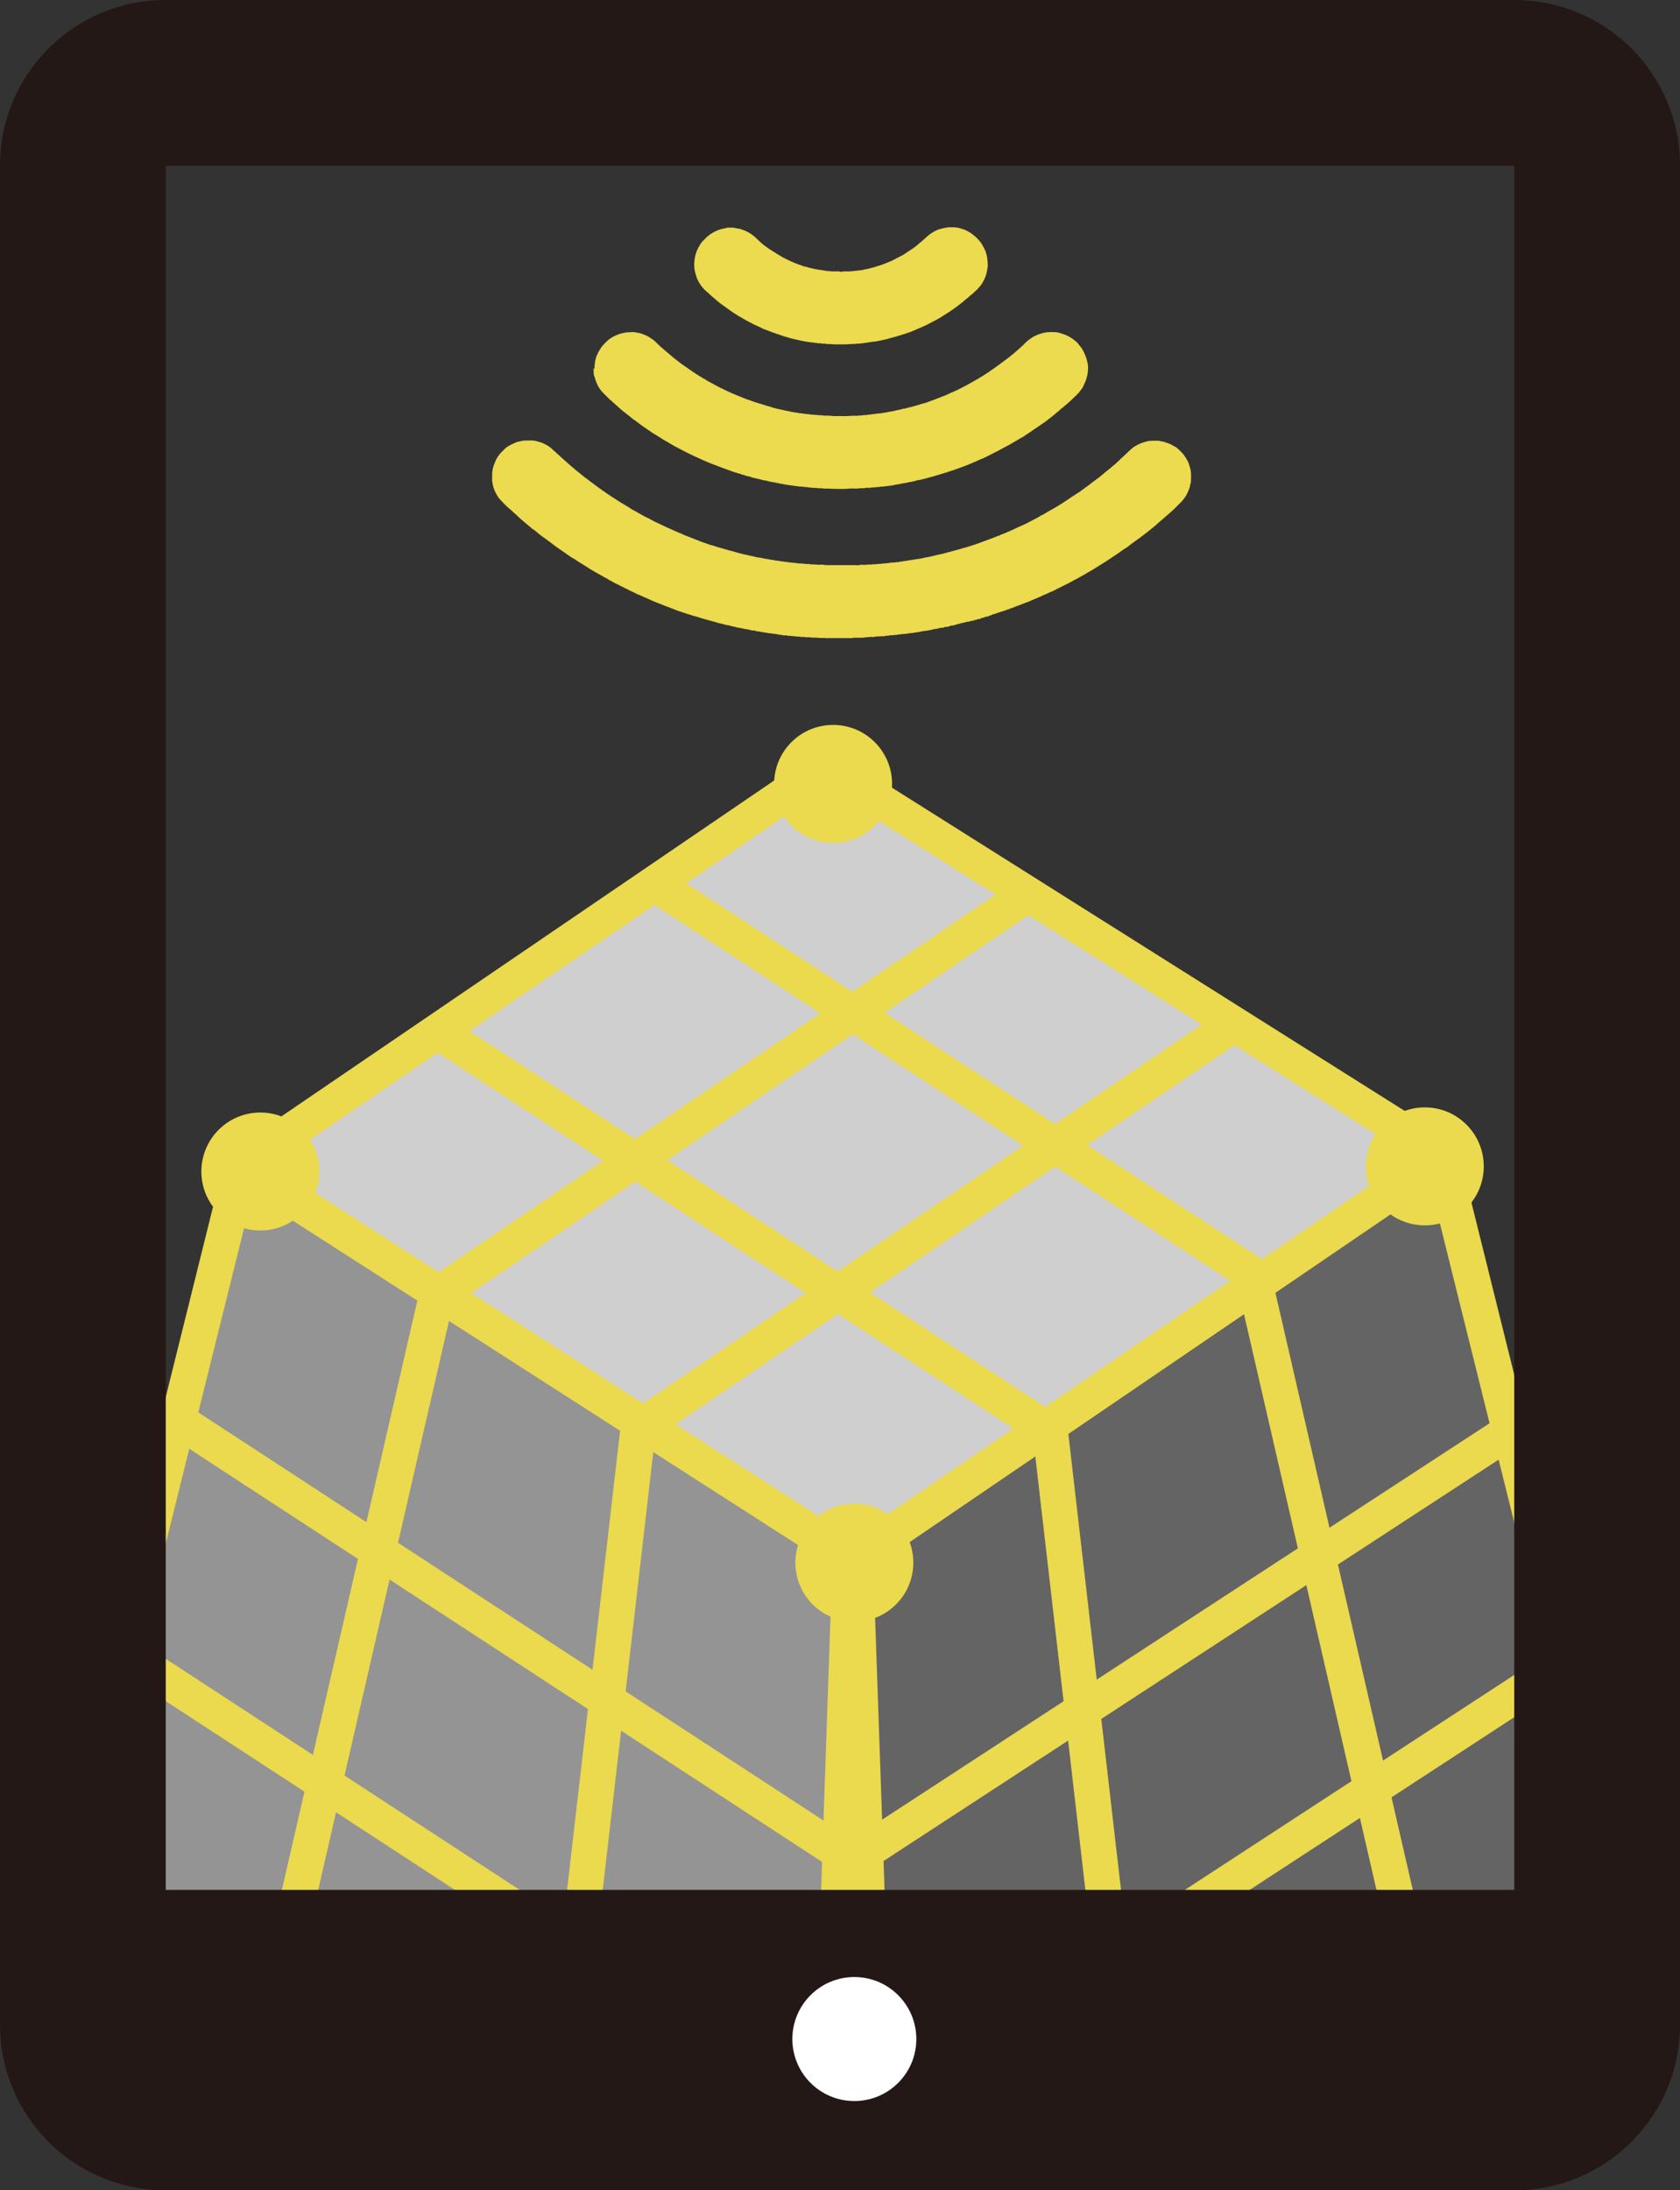 <?xml version="1.0" encoding="UTF-8"?><svg id="a" xmlns="http://www.w3.org/2000/svg" viewBox="0 0 94.86 123.63"><rect x="0" y="0" width="94.86" height="123.63" fill="#333333" stroke="none"/><g><path d="M46.62,43.28l34.96,22.03-33.42,22.77L13.2,66.06l33.42-22.77Z" style="fill:#cfcfcf; fill-rule:evenodd;"/><path d="M48.19,89.29L11.38,66.09l35.22-24,36.81,23.2-35.22,24ZM15.03,66.02l33.12,20.87,31.62-21.55-33.12-20.87-31.62,21.55Z" style="fill:#ebd94e;"/></g><g><path d="M13.62,65.84L3.12,108.08l45.12,8.4-.24-28.56L13.62,65.84Z" style="fill:#949494; fill-rule:evenodd;"/><path d="M49.25,117.68L1.9,108.87l11.09-44.62,36.01,23.12,.25,30.31ZM4.35,107.29l42.88,7.98-.23-26.81L14.25,67.44,4.35,107.29Z" style="fill:#ebd94e;"/></g><g><path d="M81.42,65.36l10.5,42.24-44.88,8.4,.96-27.86,33.42-22.77Z" style="fill:#646464; fill-rule:evenodd;"/><path d="M46,117.21l1.02-29.62,35.03-23.87,11.1,44.66-47.15,8.82Zm2.98-28.53l-.9,26.11,42.61-7.98-9.9-39.81-31.82,21.68Z" style="fill:#ebd94e;"/></g><path d="M43.68,110.72h9.12v9.36h-9.12v-9.36Z" style="fill:none; fill-rule:evenodd; stroke:#231815; stroke-miterlimit:10;"/><path d="M80.45,62.51c1.84,0,3.33,1.49,3.33,3.33s-1.49,3.33-3.33,3.33-3.33-1.49-3.33-3.33,1.49-3.33,3.33-3.33Z" style="fill:#ebd94e; fill-rule:evenodd;"/><path d="M14.7,62.8c1.84,0,3.33,1.49,3.33,3.33s-1.49,3.33-3.33,3.33-3.33-1.49-3.33-3.33,1.49-3.33,3.33-3.33Z" style="fill:#ebd94e; fill-rule:evenodd;"/><path d="M47.04,40.92c1.84,0,3.33,1.49,3.33,3.33s-1.49,3.33-3.33,3.33-3.33-1.49-3.33-3.33,1.49-3.33,3.33-3.33Z" style="fill:#ebd94e; fill-rule:evenodd;"/><path d="M48.24,84.88c1.84,0,3.33,1.49,3.33,3.33s-1.49,3.33-3.33,3.33-3.33-1.49-3.33-3.33,1.49-3.33,3.33-3.33Z" style="fill:#ebd94e; fill-rule:evenodd;"/><rect x="49.25" y="103.65" width="45.15" height="2" transform="translate(-45.51 56.26) rotate(-33.12)" style="fill:#ebd94e;"/><rect x="44.45" y="91.67" width="45.15" height="2" transform="translate(-39.75 51.69) rotate(-33.12)" style="fill:#ebd94e;"/><rect x="23.41" y="82.07" width="2" height="45.15" transform="translate(-76.57 67.9) rotate(-56.87)" style="fill:#ebd94e;"/><rect x="28.21" y="70.09" width="2" height="45.15" transform="translate(-64.36 66.49) rotate(-56.87)" style="fill:#ebd94e;"/><rect x="41.08" y="49.37" width="2" height="40.35" transform="translate(-39.16 66.79) rotate(-56.87)" style="fill:#ebd94e;"/><rect x="53.16" y="40.94" width="2" height="40.35" transform="translate(-26.62 73.07) rotate(-56.87)" style="fill:#ebd94e;"/><rect x="60.56" y="80.24" width="2" height="40.31" transform="translate(-11.11 7.73) rotate(-6.59)" style="fill:#ebd94e;"/><rect x="74.48" y="72.33" width="2" height="40.31" transform="translate(-18.82 19.28) rotate(-12.96)" style="fill:#ebd94e;"/><rect x="13.57" y="99.63" width="40.31" height="2" transform="translate(-70.11 122.58) rotate(-83.41)" style="fill:#ebd94e;"/><rect x="47.7" y="88.16" width="2" height="22.73" transform="translate(-3.43 1.75) rotate(-1.99)" style="fill:#ebd94e;"/><rect x="-.11" y="92.2" width="40.31" height="2" transform="translate(-75.28 91.85) rotate(-77.05)" style="fill:#ebd94e;"/><rect x="32.27" y="68.48" width="40.35" height="2" transform="translate(-29.95 41.4) rotate(-34.13)" style="fill:#ebd94e;"/><rect x="20.98" y="60.91" width="40.35" height="2" transform="translate(-27.65 33.76) rotate(-34.13)" style="fill:#ebd94e;"/><path d="M85.51,9.35V106.68H9.35V9.35H85.51m0-9H9.35C4.37,.35,.35,4.37,.35,9.35V106.68c0,4.97,4.03,9,9,9H85.51c4.97,0,9-4.03,9-9V9.35c0-4.97-4.03-9-9-9h0Z" style="fill:#231815;"/><path d="M85.51,9.35V114.29H9.35V9.35H85.51m0-9.35H9.35C4.18,0,0,4.18,0,9.35V114.29c0,5.16,4.18,9.35,9.35,9.35H85.51c5.16,0,9.35-4.18,9.35-9.35V9.35c0-5.16-4.18-9.35-9.35-9.35h0Z" style="fill:#231815;"/><circle cx="48.24" cy="115.1" r="3.5" style="fill:#fff;"/><g><path d="M46.63,36.03s-.02-.02-.03-.02c-.25,.02-.49-.03-.74-.02-.06,0-.13-.02-.19-.02-.06,0-.13,.01-.19,0-.09-.03-.18-.01-.27-.02-.05,0-.09-.02-.14-.02-.04,0-.09,.01-.13,0-.07-.03-.14-.02-.2-.02-.05,0-.09-.03-.15-.02-.05,0-.1,.02-.15-.02,0,0-.02,0-.03,0-.1,0-.2,0-.29-.03-.08-.02-.16,0-.24-.04-.05-.02-.11,0-.17-.02-.08-.02-.17-.02-.26-.03-.03,0-.06-.02-.09-.02-.03,0-.07,.01-.09-.02,0,0-.03,0-.04,0-.04,0-.08,0-.13-.02-.04-.02-.08,0-.13-.02-.05-.02-.1-.01-.16-.03-.04,0-.08,0-.11-.02-.05-.02-.1-.02-.16-.03-.05,0-.1,0-.15-.02-.1-.03-.2-.05-.3-.06-.13-.02-.25-.07-.39-.07-.04-.04-.09-.01-.13-.03-.04-.02-.09-.03-.13-.04-.05,0-.1,0-.13-.03-.04-.02-.1,0-.13-.04-.15,0-.29-.06-.43-.09-.12-.03-.25-.05-.37-.1-.06-.02-.13-.03-.19-.05-.09-.02-.17-.05-.25-.07-.11-.03-.22-.06-.32-.09-.13-.04-.26-.09-.4-.12-.14-.03-.26-.09-.4-.12-.13-.04-.25-.09-.38-.13-.07-.02-.14-.04-.21-.07-.07-.03-.14-.05-.2-.08-.11-.04-.21-.08-.32-.12-.09-.03-.19-.07-.28-.11-.09-.03-.17-.07-.26-.1-.06-.02-.11-.05-.17-.07-.17-.06-.33-.15-.5-.22-.16-.06-.32-.15-.49-.21-.04-.01-.08-.04-.12-.06-.42-.19-.82-.41-1.24-.61-.12-.09-.26-.13-.38-.22-.02-.02-.06-.03-.08-.04-.16-.09-.32-.19-.48-.27-.15-.08-.29-.17-.44-.26-.17-.1-.33-.22-.51-.32-.16-.09-.3-.21-.46-.29-.11-.06-.2-.14-.31-.21-.16-.11-.32-.22-.48-.33-.13-.09-.26-.19-.39-.29-.16-.12-.32-.24-.49-.36-.09-.06-.17-.13-.26-.2-.09-.08-.18-.16-.29-.22-.05-.03-.09-.09-.14-.12-.06-.04-.11-.1-.18-.15-.13-.1-.25-.22-.38-.32,0,0-.01-.01-.02-.02-.1-.09-.19-.19-.3-.28-.1-.08-.18-.18-.28-.25-.2-.16-.36-.34-.53-.52-.13-.13-.21-.29-.29-.45-.06-.13-.11-.26-.13-.4-.04-.05,0-.11-.03-.16-.03-.05-.01-.11-.01-.16,0-.09,0-.19,0-.28,0-.18,.04-.35,.1-.52,.04-.12,.1-.24,.15-.35,.04-.08,.09-.14,.14-.21,.1-.14,.23-.24,.34-.36,.11-.11,.34-.23,.53-.31,.06-.03,.13-.06,.19-.07,.09-.02,.18-.04,.27-.06,.17-.03,.33,0,.5-.02,.06,0,.12,.02,.18,.02,.06,0,.11,.03,.16,.04,.15,.03,.3,.09,.44,.16,.11,.06,.21,.12,.31,.2,.08,.06,.14,.14,.22,.2,.11,.09,.21,.2,.32,.29,.07,.06,.14,.13,.21,.19,.12,.1,.23,.21,.35,.31,.1,.08,.19,.16,.28,.24,.1,.08,.2,.16,.3,.24,.09,.07,.17,.15,.26,.21,.15,.1,.28,.22,.43,.32,.12,.09,.24,.18,.36,.27,.31,.22,.61,.43,.93,.63,.16,.11,.33,.21,.5,.31,.13,.08,.26,.15,.38,.24,.07,.05,.16,.08,.24,.13,.16,.1,.32,.18,.48,.27,.09,.06,.2,.09,.3,.15,.17,.1,.35,.19,.53,.27,.16,.07,.31,.15,.47,.22,.13,.06,.27,.12,.4,.18,.06,.03,.12,.06,.19,.08,.07,.02,.11,.08,.18,.07,.09,.06,.19,.09,.28,.13,.13,.05,.25,.1,.38,.15,.14,.06,.29,.11,.43,.17,.11,.05,.23,.08,.34,.12,.1,.03,.19,.08,.3,.1,.17,.04,.33,.11,.5,.15,.1,.03,.21,.06,.31,.09,.1,.03,.19,.06,.29,.08,.1,.03,.2,.05,.29,.08,.1,.03,.2,.06,.3,.08,.11,.03,.22,.06,.34,.08,.09,.02,.18,.04,.27,.06,.08,.02,.17,.03,.24,.06,.04,.02,.08,0,.13,.02,.05,.02,.12,0,.18,.03,.05,.02,.12,0,.16,.04,.11,0,.22,.03,.33,.05,.11,.02,.22,.02,.32,.06,.07-.02,.14,.02,.21,.02,.04,0,.08,.02,.13,.02,.04,0,.08,0,.13,.02,.05,.02,.11,0,.17,.02,.09,.02,.18,.02,.27,.03,.05,0,.09,.01,.14,.02,.05,0,.1-.02,.14,.02h.02c.12,0,.24,.01,.36,.02,.05,0,.11,.02,.16,.02,.05,0,.11-.01,.16,0,.08,.03,.17,.01,.25,.02,.09,0,.17,.02,.26,.02,.09,0,.18-.02,.27,0,.13,.03,.25,.02,.37,.02,.48,0,.96,0,1.44,0,.07,0,.15,.02,.21,0,.07-.03,.14-.01,.21-.02,.07,0,.15,.01,.21,0,.11-.03,.22,0,.33-.02,.09-.02,.19,0,.28-.02,.08-.02,.17,0,.25-.02,.08-.02,.15-.01,.23-.02,.04,0,.08-.02,.13-.02,.04,0,.08,.01,.13-.02,.03-.02,.09,0,.13,0,.06-.02,.12,0,.18-.02,.06-.02,.12,0,.17-.02,.06-.02,.12-.02,.18-.02,.04-.05,.12,0,.16-.04,0,0,.03,0,.04,0,.04,0,.08,0,.13-.02,.04-.02,.08,0,.13-.02,.05-.01,.11-.02,.17-.03,.03,0,.07,0,.1-.02,.05,.02,.1-.02,.15-.02,.05,0,.1,0,.15-.02,.09-.02,.19-.03,.28-.06,.04-.02,.09-.01,.14-.02,.1-.03,.2-.04,.3-.07,.1-.02,.19-.05,.29-.07,.08-.01,.15-.03,.23-.05,.09-.02,.18-.04,.26-.07,.08-.02,.16-.04,.24-.06,.15-.04,.29-.08,.43-.12,.05-.01,.1-.02,.15-.04,.05-.03,.1-.03,.15-.04,.28-.09,.56-.17,.83-.27,.15-.06,.31-.11,.46-.17,.2-.08,.4-.14,.59-.23,.08,0,.14-.06,.21-.08,.07-.02,.13-.06,.2-.08,.19-.08,.38-.16,.57-.25,.1-.05,.2-.1,.3-.14,.27-.11,.53-.25,.79-.39,.13-.07,.27-.13,.39-.22,.03-.02,.08-.03,.11-.05,.18-.11,.37-.22,.55-.32,.04-.02,.07-.04,.11-.06,.11-.06,.21-.13,.31-.19,.14-.08,.27-.17,.4-.26,.19-.13,.39-.26,.58-.38,.15-.09,.28-.2,.42-.3,.13-.09,.26-.18,.39-.29,.14-.11,.29-.21,.43-.32,.1-.08,.2-.17,.3-.25,.1-.08,.2-.17,.3-.24,.06-.04,.1-.1,.16-.14,.09-.06,.16-.14,.24-.21,.1-.08,.19-.19,.29-.27,.07-.06,.13-.12,.19-.18,.11-.1,.22-.21,.33-.31,.07-.06,.15-.11,.23-.16,.06-.04,.13-.07,.19-.1,.14-.07,.28-.11,.43-.15,.23-.06,.47-.04,.7-.04,.09,.04,.19,.03,.28,.06,.08,.03,.17,.06,.26,.09,.15,.05,.27,.14,.41,.21,.06,.03,.1,.08,.15,.12,.08,.07,.15,.15,.22,.22,.08,.08,.14,.18,.2,.27,.04,.06,.07,.13,.11,.19,.04,.07,.12,.34,.14,.42,.04,.16,.05,.32,.04,.49,0,.14,.01,.28-.05,.41,0,.13-.06,.24-.1,.35-.05,.12-.11,.25-.19,.36-.07,.09-.13,.18-.21,.26-.09,.08-.17,.17-.25,.25-.12,.12-.24,.24-.37,.35-.13,.11-.25,.22-.38,.33-.1,.1-.22,.18-.32,.28-.12,.11-.25,.22-.38,.32-.11,.09-.22,.18-.33,.26-.18,.14-.36,.28-.55,.41-.16,.11-.32,.24-.48,.36-.1,.07-.22,.13-.32,.21-.19,.15-.4,.27-.6,.41-.19,.13-.39,.26-.59,.38-.15,.09-.3,.19-.45,.28-.1,.06-.2,.11-.3,.17-.15,.1-.3,.17-.45,.26-.13,.08-.28,.14-.41,.22-.36,.2-.74,.37-1.1,.56-.15,.04-.29,.14-.44,.19-.1,.04-.2,.09-.29,.13-.07,.03-.14,.07-.21,.09-.07,.02-.13,.08-.21,.08-.1,.07-.21,.1-.32,.14-.13,.05-.26,.1-.39,.15-.1,.04-.21,.07-.31,.12-.1,.05-.22,.06-.31,.12-.08,0-.14,.05-.22,.07-.07,.02-.14,.05-.22,.07-.13,.04-.26,.09-.38,.13-.02,0-.04,0-.06,0-.03,.05-.09,.05-.14,.07-.06,.02-.12,.04-.17,.07h-.11l-.04,.04-.19,.04c-.06,.05-.09,.06-.22,.06-.04,.05-.1,.05-.16,.04l-.04,.04-.21,.03-.03,.03s-.02,0-.02,0c-.1-.01-.19,.03-.28,.05-.11,.02-.22,.05-.32,.08-.08,.02-.17,.04-.25,.07,0,0-.02,.01-.02,.01l-.23,.03-.04,.04-.28,.03-.04,.04c-.05,0-.11-.01-.16,0-.05,.02-.1,.02-.14,.04-.05,.01-.11,.02-.17,.03-.05,0-.1,0-.15,.03-.05,.02-.1,.02-.15,.02-.03,.05-.1,0-.14,.04-.05,0-.11,0-.16,.02-.07,.02-.14,0-.2,.03-.11,.04-.23,.03-.34,.06-.08,.02-.16,.02-.24,.03-.04,0-.08,.01-.11,.02-.03,0-.07-.02-.11,.02,0,0-.02,0-.03,0-.09,0-.19,.01-.28,.02-.04,0-.08,.02-.13,.02-.04,0-.08-.01-.13,.02-.03,.02-.09,0-.13,0-.08,.03-.15,.02-.23,.02-.05,0-.09,.03-.15,.03-.05,0-.1-.02-.15,.02,0,0-.01,0-.02,0-.15,0-.31,.02-.46,.02-.07,0-.13,.03-.2,.03-.07,0-.14-.02-.2,0-.08,.02-.15,0-.23,.02-.22,.04-.44,.01-.66,.02-.02,0-.04,0-.04,.02h-1.5Z" style="fill:#ecda4f;"/><path d="M53.94,12.82v.02c.14,0,.26,.04,.38,.08,.12,.03,.23,.08,.33,.14,.12,.06,.24,.14,.34,.23,.12,.09,.22,.2,.32,.31,.12,.14,.2,.3,.28,.46,.06,.12,.1,.25,.13,.38,.02,.07,.02,.14,.03,.21,.01,.08,.02,.17,.02,.25,0,.06,.01,.13-.01,.2-.02,.06,0,.12-.03,.18-.03,.21-.1,.4-.2,.58-.07,.14-.16,.28-.28,.39-.03,.02-.04,.06-.06,.08-.14,.1-.23,.24-.38,.33-.01,0-.02,.02-.03,.03-.12,.12-.27,.22-.4,.34-.11,.09-.22,.17-.33,.26-.18,.13-.36,.26-.55,.38-.15,.1-.31,.19-.46,.29-.1,.06-.21,.11-.32,.17-.13,.07-.25,.14-.38,.2-.13,.06-.26,.13-.4,.18-.11,.04-.21,.1-.32,.14-.1,.04-.2,.09-.31,.12-.16,.06-.33,.11-.49,.16-.13,.04-.25,.08-.38,.11-.09,.02-.19,.05-.28,.08-.08,.02-.16,.04-.25,.06-.09,.02-.19,.04-.28,.06-.1,.02-.2,.04-.31,.05-.11,0-.22,.04-.33,.04-.06,.04-.13,0-.18,.03-.06,.02-.11,.01-.17,.02-.05,0-.09,.02-.14,.02-.04,0-.09-.01-.13,0-.1,.03-.2,.01-.29,.02-.15,0-.31,.03-.46,.02-.16,0-.31,0-.47,0-.16,0-.31-.03-.47-.02-.08-.03-.16-.02-.24-.02-.05,0-.1-.03-.15-.02-.05,0-.1,.01-.15-.02,0,0-.02,0-.03,0-.05,0-.1,0-.15-.02-.04-.02-.1,.02-.15-.02-.07,.02-.13-.02-.19-.02-.04,0-.08-.01-.13-.02-.13-.03-.26-.04-.39-.08-.07-.02-.15-.03-.23-.05-.13-.04-.27-.06-.4-.11-.09-.03-.18-.04-.27-.08-.19-.07-.37-.12-.56-.19-.15-.06-.29-.12-.45-.17-.1-.03-.19-.09-.28-.13-.19-.08-.38-.17-.56-.27-.12-.06-.23-.12-.35-.19-.09-.06-.19-.11-.28-.16-.17-.11-.34-.21-.5-.33-.18-.12-.35-.26-.53-.38-.1-.07-.19-.16-.29-.24-.15-.12-.29-.25-.43-.38-.04-.04-.09-.08-.14-.12-.19-.18-.34-.39-.45-.63-.06-.13-.1-.27-.13-.4-.06-.22-.06-.44-.04-.65,.02-.19,.06-.38,.14-.57,.06-.14,.13-.27,.21-.39,.04-.05,.07-.11,.12-.15,.05-.05,.1-.1,.15-.15,.16-.17,.35-.3,.56-.4,.13-.06,.25-.11,.39-.14,.08-.02,.16-.04,.25-.05v-.02h.43v.02c.06,.01,.12,0,.17,.03,.15,0,.29,.07,.43,.12,.22,.09,.42,.22,.59,.38,.11,.1,.22,.21,.33,.31,.1,.09,.2,.17,.31,.24,.07,.05,.14,.11,.22,.15,.11,.07,.22,.14,.33,.21,.11,.07,.22,.13,.33,.2,.29,.15,.59,.3,.9,.41,.11,.04,.22,.07,.33,.12,.17,.01,.32,.11,.49,.11,.04,.03,.09,.03,.14,.04,.05,.02,.11,0,.16,.03,.05,.02,.11,0,.15,.02,.05,.02,.1,0,.14,.02,.05,.03,.09,.01,.14,.02,.01,0,.03,0,.03,0,.05,.04,.11,.02,.16,.02,.06,0,.11,.02,.16,.02,.08,0,.16,0,.24,0,.08,0,.16-.02,.24,.02,.02,.01,.07,.01,.09,0,.05-.03,.1-.02,.15-.02,.09,0,.19,0,.28,0,.09,0,.18-.03,.27-.02,0,0,.02,0,.02,0,.04-.04,.08-.01,.13-.02,.04,0,.08-.02,.13-.02,.07,0,.15,0,.21-.03,.06-.02,.13-.03,.2-.04,.07,0,.14-.04,.2-.05,.09-.02,.19-.04,.27-.07,.18-.06,.37-.11,.54-.18,.19-.08,.39-.15,.57-.25,.15-.08,.31-.16,.46-.24,.13-.07,.25-.17,.37-.24,.16-.1,.32-.21,.47-.34,.05-.04,.09-.09,.14-.12,.05-.03,.09-.08,.14-.12,.05-.04,.1-.08,.15-.13,.06-.06,.12-.11,.19-.17,.11-.09,.22-.16,.35-.23,.1-.05,.21-.11,.33-.13,.12-.03,.25-.07,.37-.07v-.02h.46Z" style="fill:#ecda4f;"/><path d="M33.57,20.82s0-.1,0-.15c0-.05,0-.09,.02-.14,.02-.04-.02-.09,.02-.12-.02-.08,.04-.15,.05-.23,0-.06,.04-.11,.06-.16,.06-.15,.14-.28,.23-.41,.04-.06,.09-.11,.14-.17,.07-.07,.14-.14,.21-.21,.11-.11,.37-.26,.53-.32,.06-.02,.12-.05,.18-.07,.1-.02,.2-.05,.31-.07,.13-.02,.26-.01,.38-.02,.05,0,.11-.02,.16,.01,.04,.03,.1-.01,.14,.03,.1,0,.19,.03,.29,.07,.12,.05,.24,.09,.35,.16,.07,.05,.14,.09,.21,.14,.03,.02,.06,.05,.09,.07,.13,.12,.25,.24,.38,.36,.11,.1,.23,.19,.34,.29,.13,.11,.26,.22,.39,.33,.15,.12,.31,.24,.47,.36,.08,.06,.17,.11,.25,.17,.17,.13,.35,.24,.52,.36,.1,.07,.21,.13,.32,.2,.11,.07,.22,.12,.32,.19,.07,.05,.16,.08,.24,.13,.29,.17,.58,.31,.88,.45,.16,.08,.33,.15,.5,.22,.15,.06,.29,.12,.44,.18,.11,.05,.22,.08,.33,.12,.17,.06,.33,.12,.5,.17,.14,.04,.28,.08,.42,.13,.11,.03,.23,.06,.34,.1,.07,.03,.14,.04,.21,.06,.12,.03,.24,.06,.36,.08,.09,.02,.17,.04,.26,.06,.09,.02,.19,.03,.28,.06,.05,.02,.11,0,.16,.03,.12,0,.23,.04,.34,.05,.06,0,.12,0,.17,.02,.06,.02,.12,0,.17,.02,.06,.02,.13,0,.19,.02,.07,.03,.13,0,.19,.02,.09,.02,.18,0,.26,.02,.09,.02,.18,0,.27,.02,.16,.03,.32,0,.47,.02,.24,.04,.47,0,.71,.02,.27,.01,.53-.04,.8-.02,.1-.03,.2,0,.29-.03,.09-.02,.18,0,.26-.02,.09-.03,.18,0,.26-.04,0,0,.02,0,.03,0,.05,0,.11,0,.16-.02,.04-.02,.11,0,.16-.02,.03-.01,.07,0,.1,0,.03,0,.06-.02,.09-.02,.12,0,.23-.05,.35-.05,.05-.03,.12-.02,.17-.04,.06-.02,.12,0,.18-.03,.17-.06,.36-.06,.53-.13,.14,0,.27-.07,.41-.09,.12-.02,.23-.07,.34-.09,.12-.03,.24-.08,.36-.11,.1-.02,.2-.05,.29-.09,.09-.04,.19-.07,.28-.1,.11-.05,.23-.09,.34-.13,.1-.04,.2-.09,.31-.12,.06-.02,.12-.05,.18-.08,.1-.05,.21-.1,.31-.14,.24-.1,.46-.22,.69-.34,.12-.06,.24-.13,.36-.2,.12-.07,.25-.14,.37-.21,.15-.09,.3-.18,.45-.28,.09-.06,.19-.12,.28-.19,.1-.07,.2-.14,.3-.21,.13-.09,.24-.18,.37-.27,.09-.06,.16-.13,.25-.19,.11-.07,.2-.17,.3-.24,.05-.03,.09-.08,.14-.12,.08-.06,.16-.14,.24-.21,.07-.06,.14-.12,.2-.18,.07-.06,.12-.13,.19-.19,.17-.14,.34-.27,.55-.36,.13-.06,.27-.1,.41-.14,.21-.05,.43-.05,.64-.04,.1,0,.2,.02,.29,.05,.09,.03,.19,.06,.28,.09,.14,.06,.27,.12,.39,.21,.05,0,.06,.07,.11,.07,.07,.09,.19,.13,.25,.24,.03,.06,.1,.11,.14,.17,.09,.12,.16,.25,.23,.41,.04,.08,.06,.16,.09,.24,.02,.06,.03,.12,.05,.18,.04,.16,.06,.32,.04,.49-.01,.15-.03,.3-.08,.45-.05,.17-.12,.32-.19,.47-.04,.09-.11,.17-.17,.25-.1,.13-.22,.25-.34,.36-.1,.09-.19,.19-.29,.27-.06,.05-.11,.11-.17,.15-.08,.06-.15,.14-.23,.19-.06,.04-.11,.1-.17,.15-.14,.11-.27,.23-.41,.34-.16,.12-.31,.25-.48,.36-.14,.09-.27,.19-.41,.28-.17,.12-.35,.24-.53,.36-.14,.1-.28,.18-.43,.26-.07,.04-.13,.08-.2,.12-.07,.04-.14,.08-.21,.12-.15,.1-.32,.17-.47,.26-.32,.18-.65,.33-.97,.5-.09,.05-.18,.09-.27,.12-.09,.03-.18,.08-.27,.12-.12,.05-.24,.1-.35,.15-.11,.05-.22,.09-.33,.13-.15,.06-.3,.11-.46,.17-.12,.05-.24,.08-.36,.12-.14,.05-.29,.1-.44,.14-.12,.04-.24,.07-.36,.11-.11,.03-.22,.07-.33,.09-.09,.02-.19,.06-.28,.08-.11,.02-.22,.06-.34,.08-.07,0-.15,.02-.21,.05-.05,.02-.1-.01-.14,.04-.14,0-.26,.05-.4,.07-.13,.02-.25,.04-.38,.07-.11,.02-.22,.03-.32,.06-.07,.02-.14,.02-.21,.03-.04,0-.08,.01-.13,.02s-.09-.02-.13,.02h-.01c-.09,0-.19,.01-.28,.02-.05,0-.1,.02-.15,.02-.05,0-.1-.01-.15,.02h-.01c-.11-.02-.22,.02-.34,.02-.05,0-.11-.02-.15,0-.06,.03-.11,.01-.16,.02-.05,0-.11,0-.16,0-.2,.04-.41,0-.61,.02-.22,.03-.44,.02-.65,.02-.27,0-.54-.03-.81-.02-.12-.04-.24,0-.36-.03-.1-.02-.21,0-.3-.02-.07-.01-.14-.01-.22-.02-.05,0-.1-.03-.15-.02-.05,0-.1,0-.15-.02,0,0-.01,0-.02,0-.1,0-.2,0-.29-.03-.06-.01-.12,0-.17-.02-.05-.02-.11,0-.16-.02-.05-.02-.1,0-.15-.02-.05-.02-.09-.01-.14-.02-.13-.03-.26-.05-.39-.07-.05-.05-.12,0-.18-.04-.05-.03-.12-.01-.18-.03-.12-.04-.24-.03-.36-.09-.15,0-.29-.06-.43-.09-.18-.05-.38-.07-.55-.15-.11,0-.2-.05-.3-.08-.1-.02-.2-.07-.3-.09-.19-.05-.38-.12-.57-.19-.14-.05-.27-.1-.41-.15-.17-.07-.35-.13-.52-.2-.15-.06-.31-.12-.46-.19-.18-.08-.36-.17-.55-.25-.19-.09-.38-.18-.57-.28-.18-.1-.37-.19-.55-.29-.2-.12-.4-.23-.6-.35-.15-.1-.3-.19-.45-.28-.15-.09-.3-.19-.44-.29-.18-.13-.36-.24-.53-.38-.1-.08-.21-.15-.31-.22-.09-.07-.17-.15-.26-.21-.11-.08-.2-.17-.3-.24-.05-.03-.09-.08-.14-.12-.09-.07-.16-.15-.25-.22-.05-.05-.1-.09-.16-.14-.05-.05-.09-.11-.16-.14-.02,0-.03-.03-.05-.05-.13-.13-.27-.26-.4-.4-.15-.16-.26-.35-.34-.55-.05-.13-.08-.26-.13-.4-.02-.07-.02-.15-.02-.23,0-.06,0-.11,0-.17Z" style="fill:#ecda4f;"/></g></svg>